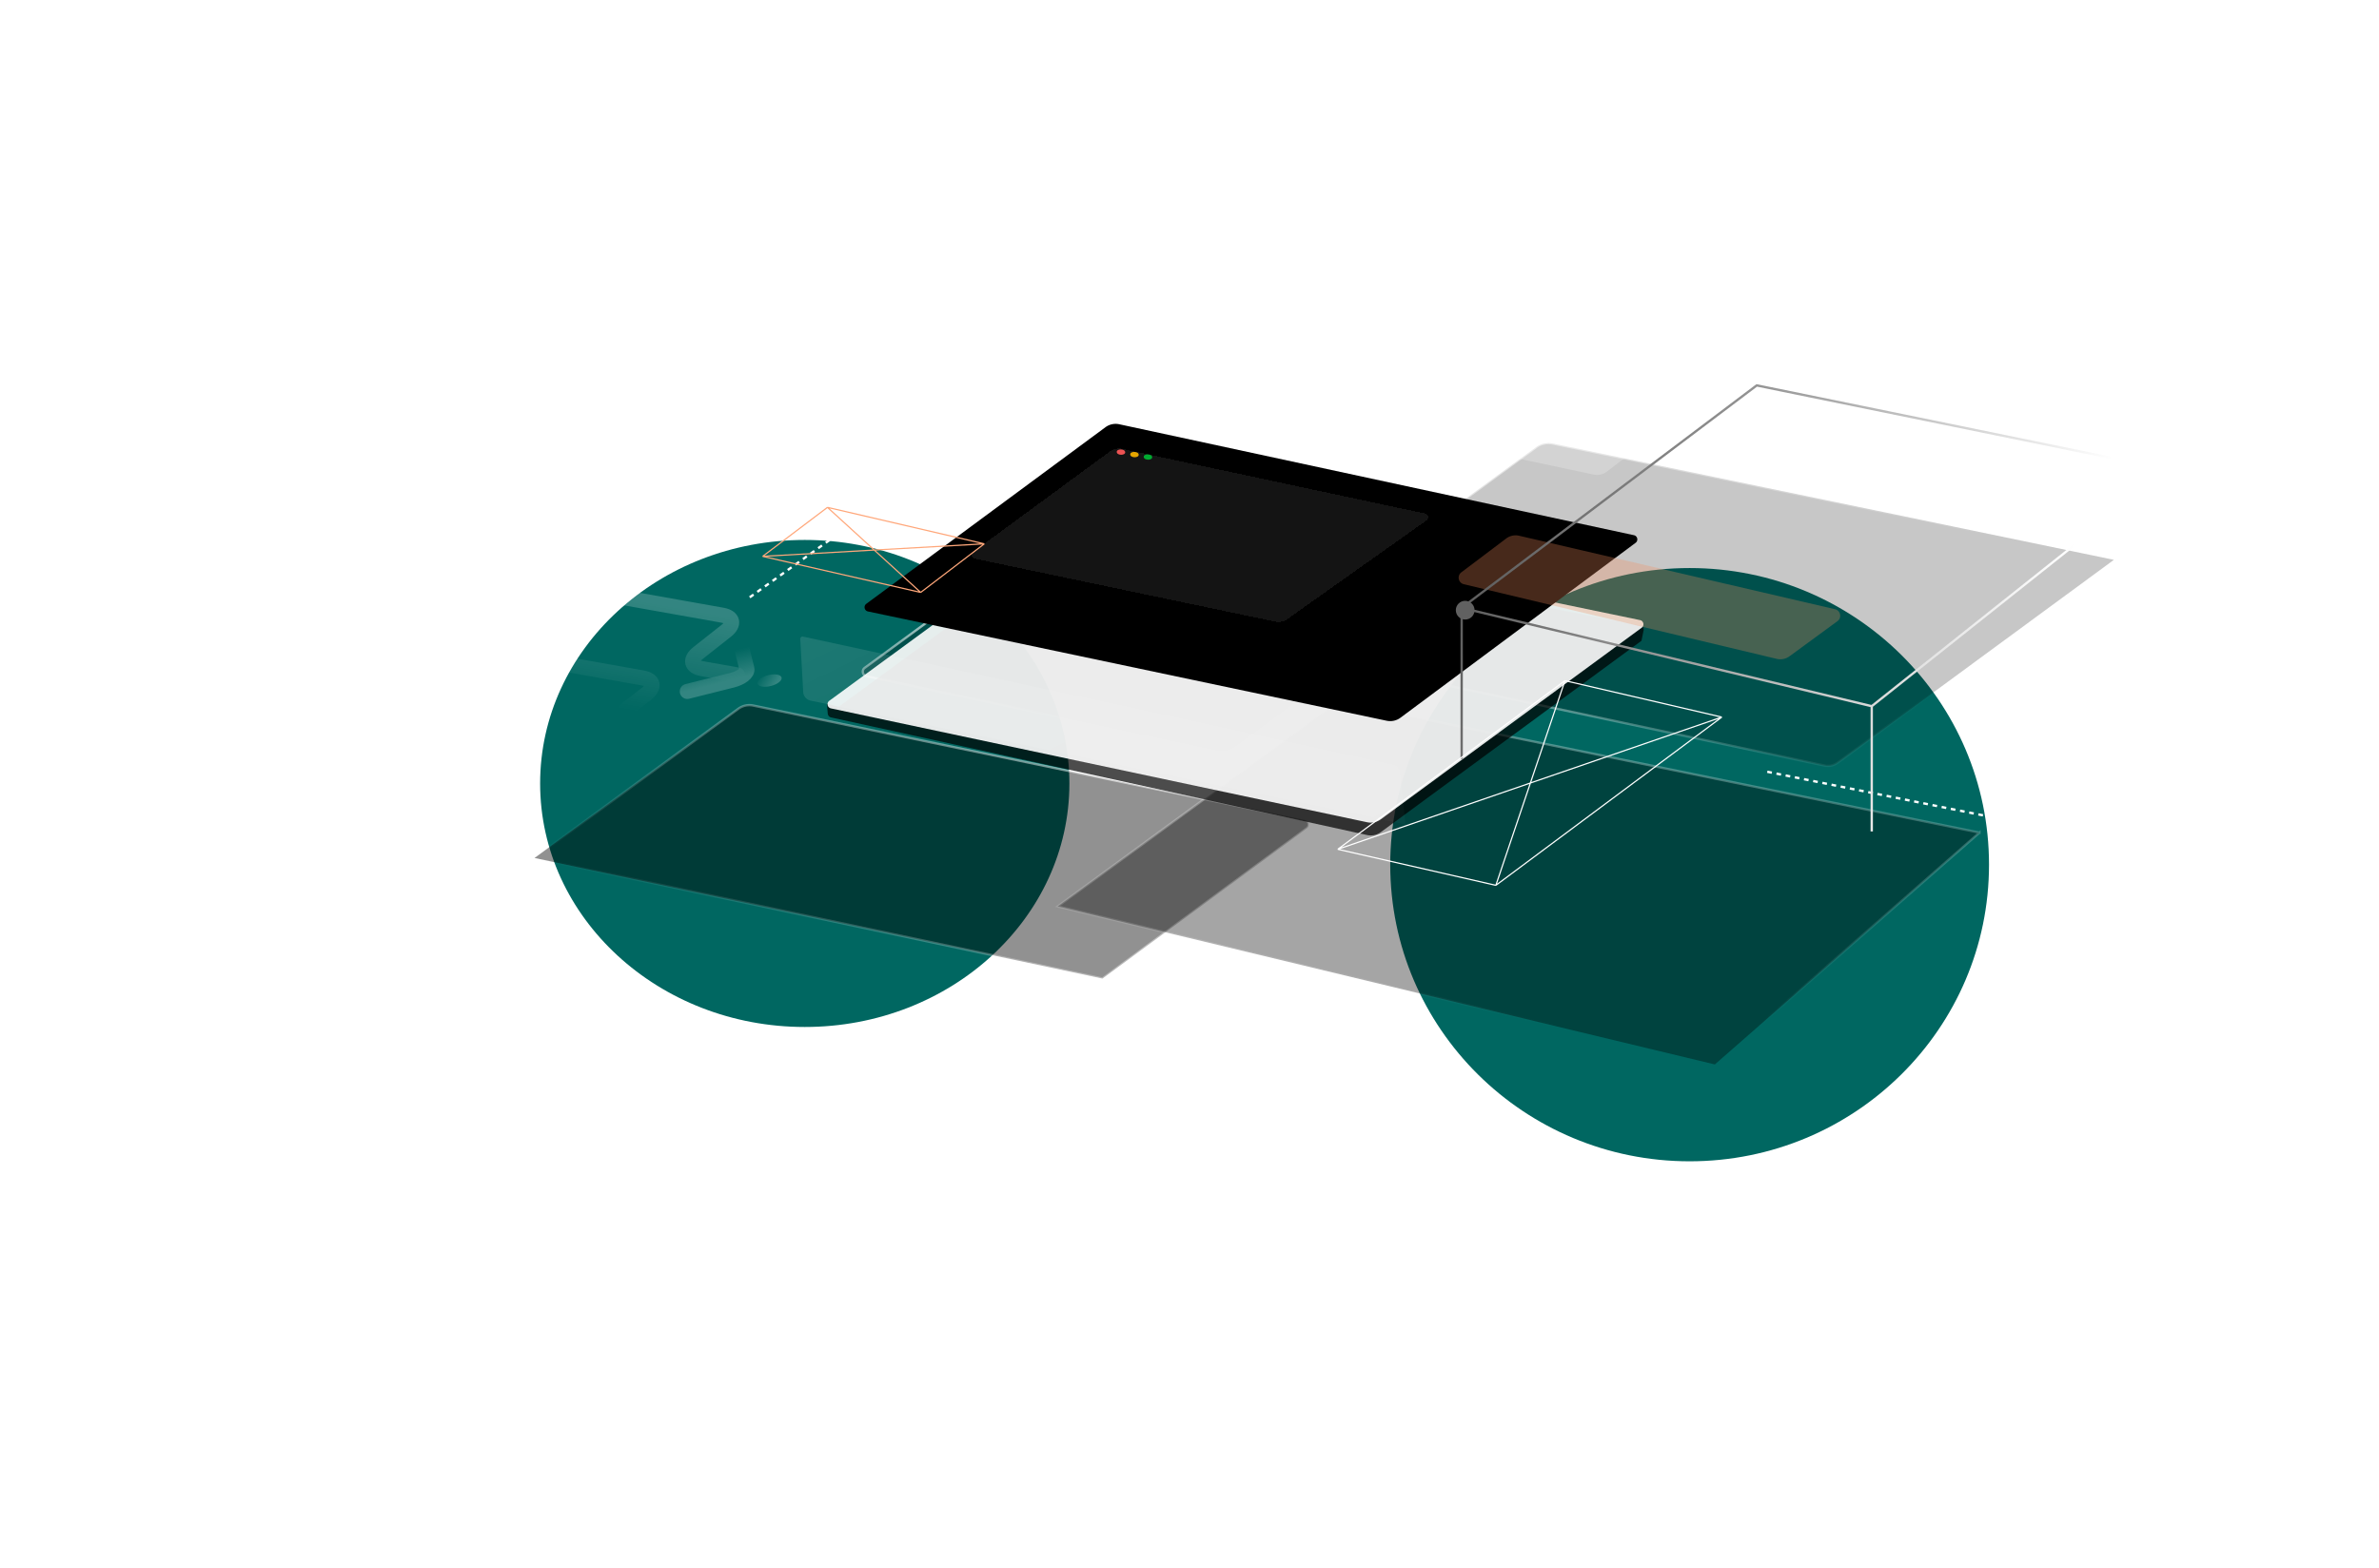 <svg xmlns="http://www.w3.org/2000/svg" width="930" height="613" fill="none"><g filter="url(#a)"><ellipse cx="314.599" cy="306.317" fill="#006761" rx="103.451" ry="95.211"/></g><g filter="url(#b)"><ellipse cx="660.509" cy="338.069" fill="#006761" rx="117.037" ry="115.977"/></g><g filter="url(#c)"><path fill="#000" fill-opacity=".22" d="m826.363 218.887-219.337-45.489a8.24 8.24 0 0 0-6.54 1.42L494.039 252.76l219.197 46.552a6.41 6.41 0 0 0 5.125-1.104l108.002-79.321z"/><path stroke="url(#d)" stroke-linecap="round" stroke-width=".915" d="m826.363 218.887-219.337-45.489a8.24 8.24 0 0 0-6.54 1.42L494.039 252.76l219.197 46.552a6.41 6.41 0 0 0 5.125-1.104l108.002-79.321z"/></g><g filter="url(#e)"><path fill="#fff" fill-opacity=".22" d="m668.26 151.675-102.504-19.441a8.238 8.238 0 0 0-6.403 1.448L520.405 162.2a.915.915 0 0 0 .351 1.634l102.22 21.709a6.41 6.41 0 0 0 5.234-1.186l40.437-31.056a.916.916 0 0 0-.387-1.626z"/></g><g filter="url(#f)"><path fill="#000" fill-opacity=".43" d="m510.154 320.588-215.712-44.737a7.324 7.324 0 0 0-5.814 1.262l-79.671 58.337 222.007 47.148 79.902-58.742c1.277-.938.839-2.946-.712-3.268z"/><path stroke="url(#g)" stroke-linecap="round" stroke-width=".915" d="m510.154 320.588-215.712-44.737a7.324 7.324 0 0 0-5.814 1.262l-79.671 58.337 222.007 47.148 79.902-58.742c1.277-.938.839-2.946-.712-3.268z"/></g><g filter="url(#h)" opacity=".7"><path fill="#000" fill-opacity=".5" d="m773.816 325.542-250.942-51.267-109.401 80.105 256.892 61.796 103.451-90.634z"/><path stroke="url(#i)" stroke-linecap="round" stroke-width=".915" d="m773.816 325.542-250.942-51.267-109.401 80.105 256.892 61.796 103.451-90.634z"/></g><g filter="url(#j)"><path fill="#000" fill-opacity=".22" d="M551.714 241.42 406.17 211.235l-68.125 49.883c-1.277.934-.847 2.939.701 3.268l136.929 29.08a9.153 9.153 0 0 0 7.321-1.577l68.718-50.469z"/><path stroke="url(#k)" stroke-linecap="round" stroke-width=".915" d="M551.714 241.42 406.17 211.235l-68.125 49.883c-1.277.934-.847 2.939.701 3.268l136.929 29.08a9.153 9.153 0 0 0 7.321-1.577l68.718-50.469z"/></g><g filter="url(#l)" opacity=".7"><path fill="#000" d="m331.595 241.772 209.517 45.976a6.698 6.698 0 0 0 5.401-1.144l101.877-74.822.819-4.037a1.674 1.674 0 0 0-.579-1.627l-.24-.198-211.107-40.891a6.696 6.696 0 0 0-5.231 1.172l-97.478 71.375-4.605-1.093.316 3.792a1.675 1.675 0 0 0 1.31 1.497z"/></g><path stroke="#fff" stroke-dasharray="1.83 1.83" stroke-width=".915" d="m293.086 233.535 100.152-71.858a5.496 5.496 0 0 1 4.252-.928l82.332 16.033a5.49 5.49 0 0 0 4.234-.916L547.135 131"/><g filter="url(#m)" opacity=".9"><path fill="#fff" d="m647.819 203.708-210.493-43.655a6.699 6.699 0 0 0-5.318 1.154l-101.116 74.04c-1.168.855-.775 2.688.641 2.989l209.6 44.513a6.696 6.696 0 0 0 5.357-1.154l101.98-74.898c1.169-.858.769-2.695-.651-2.989z"/></g><g filter="url(#n)"><path fill="#000" d="m638.739 205.686-201.201-43.379a6.698 6.698 0 0 0-5.391 1.159l-93.49 69.045c-1.162.859-.764 2.688.65 2.986l202.782 42.732a6.701 6.701 0 0 0 5.38-1.18l91.916-68.382c1.155-.859.76-2.678-.646-2.981z"/></g><path stroke="#fff" stroke-dasharray="1.83 1.83" stroke-opacity=".22" stroke-width=".915" d="m610.305 153.43 167.535 32.5"/><path stroke="#fff" stroke-dasharray="1.83 1.83" stroke-width=".915" d="m690.867 301.74 167.632 33.873"/><path fill="url(#o)" fill-opacity=".28" d="m313.987 270.55-1.151-20.709a.915.915 0 0 1 1.108-.945l230.589 49.99a3.663 3.663 0 0 1 2.868 3.215l2.023 20.237-232.527-48.406a3.661 3.661 0 0 1-2.91-3.382z"/><g opacity=".2"><path fill="url(#p)" d="M304.538 266.746c-1.636 1.291-4.626 2.041-6.678 1.676-2.051-.366-2.388-1.708-.752-2.999 1.636-1.29 4.626-2.041 6.677-1.675 2.052.365 2.389 1.708.753 2.998z"/><path stroke="url(#q)" stroke-linecap="round" stroke-width="5.907" d="m244.769 277.503 8.03-6.334c3.326-2.624 2.641-5.353-1.53-6.096l-49.086-8.741c-4.171-.743-4.856-3.472-1.53-6.096l19.071-15.044c3.326-2.624 9.403-4.149 13.574-3.406l49.086 8.741c4.171.743 4.856 3.472 1.53 6.096l-11.041 8.709c-3.326 2.624-2.641 5.353 1.53 6.096l13.844 2.466"/><path stroke="url(#r)" stroke-linecap="round" stroke-width="5.907" d="m268.684 270.331 17.597-4.415c3.534-.887 6.076-2.892 5.678-4.479l-1.983-7.903"/></g><g filter="url(#s)"><path fill="#F4905D" fill-opacity=".29" d="m717.346 238.19-123.475-28.724a6.121 6.121 0 0 0-5.074 1.076l-17.532 13.231c-1.771 1.336-1.186 4.131.972 4.645l122.289 29.178a6.12 6.12 0 0 0 5.037-1.015l18.738-13.719c1.81-1.325 1.23-4.163-.955-4.672z"/></g><path stroke="url(#t)" stroke-width=".915" d="M571.395 237.655v59.049m0-59.049 115.352-86.972 161.223 32.958m-276.575 54.014 160.307 38.451m116.268-92.465-116.268 92.465m116.268-92.465v62.711m-116.268 29.754v48.979"/><circle cx="572.771" cy="238.57" r="3.662" fill="#616161"/><g filter="url(#u)"><path fill="#fff" fill-opacity=".08" d="M557.128 197.594 438.664 172.3a5.983 5.983 0 0 0-4.79 1.029l-53.407 39.237c-1.042.765-.687 2.403.578 2.668l117.502 24.632a5.981 5.981 0 0 0 4.687-.976l54.447-38.614c1.062-.754.721-2.41-.553-2.682z" shape-rendering="crispEdges"/></g><ellipse cx="1.649" cy="1.05" fill="#ED5353" rx="1.649" ry="1.05" transform="matrix(1 -.006 .11 .994 436.445 175.733)"/><ellipse cx="1.649" cy="1.05" fill="#E5A500" rx="1.649" ry="1.05" transform="matrix(1 -.006 .11 .994 441.719 176.697)"/><ellipse cx="1.649" cy="1.05" fill="#00AA30" rx="1.649" ry="1.05" transform="matrix(1 -.006 .11 .994 446.988 177.66)"/><path stroke="#FFA77A" stroke-width=".465" d="m323.468 198.37-25.345 19.157m25.345-19.157 61.314 14.256m-61.314-14.256 36.448 33.249m-61.793-14.092 61.793 14.092m-61.793-14.092 86.659-4.901m-24.866 18.993 24.866-18.993"/><path stroke="#fff" stroke-width=".465" d="m611.775 266.123-88.804 65.928m88.804-65.928 61.315 14.255m-61.315-14.255-27.011 80.02m-61.793-14.092 61.793 14.092m-61.793-14.092 150.119-51.673m-88.326 65.765 88.326-65.765"/><defs><filter id="a" width="628.028" height="611.549" x=".585" y=".542" color-interpolation-filters="sRGB" filterUnits="userSpaceOnUse"><feFlood flood-opacity="0" result="BackgroundImageFix"/><feBlend in="SourceGraphic" in2="BackgroundImageFix" result="shape"/><feGaussianBlur result="effect1_foregroundBlur_202_857" stdDeviation="105.282"/></filter><filter id="b" width="538.051" height="535.932" x="391.484" y="70.103" color-interpolation-filters="sRGB" filterUnits="userSpaceOnUse"><feFlood flood-opacity="0" result="BackgroundImageFix"/><feBlend in="SourceGraphic" in2="BackgroundImageFix" result="shape"/><feGaussianBlur result="effect1_foregroundBlur_202_857" stdDeviation="75.994"/></filter><filter id="c" width="435.224" height="227.844" x="442.591" y="122.417" color-interpolation-filters="sRGB" filterUnits="userSpaceOnUse"><feFlood flood-opacity="0" result="BackgroundImageFix"/><feGaussianBlur in="BackgroundImageFix" stdDeviation="25.176"/><feComposite in2="SourceAlpha" operator="in" result="effect1_backgroundBlur_202_857"/><feBlend in="SourceGraphic" in2="effect1_backgroundBlur_202_857" result="shape"/></filter><filter id="e" width="249.68" height="154.297" x="469.678" y="81.738" color-interpolation-filters="sRGB" filterUnits="userSpaceOnUse"><feFlood flood-opacity="0" result="BackgroundImageFix"/><feGaussianBlur in="BackgroundImageFix" stdDeviation="25.176"/><feComposite in2="SourceAlpha" operator="in" result="effect1_backgroundBlur_202_857"/><feBlend in="SourceGraphic" in2="effect1_backgroundBlur_202_857" result="shape"/><feGaussianBlur result="effect2_foregroundBlur_202_857" stdDeviation=".915"/></filter><filter id="f" width="404.915" height="208.552" x="157.509" y="224.889" color-interpolation-filters="sRGB" filterUnits="userSpaceOnUse"><feFlood flood-opacity="0" result="BackgroundImageFix"/><feGaussianBlur in="BackgroundImageFix" stdDeviation="25.176"/><feComposite in2="SourceAlpha" operator="in" result="effect1_backgroundBlur_202_857"/><feBlend in="SourceGraphic" in2="effect1_backgroundBlur_202_857" result="shape"/></filter><filter id="h" width="1841.84" height="1622.33" x="-327.313" y="-465.933" color-interpolation-filters="sRGB" filterUnits="userSpaceOnUse"><feFlood flood-opacity="0" result="BackgroundImageFix"/><feGaussianBlur in="BackgroundImageFix" stdDeviation="369.859"/><feComposite in2="SourceAlpha" operator="in" result="effect1_backgroundBlur_202_857"/><feBlend in="SourceGraphic" in2="effect1_backgroundBlur_202_857" result="shape"/></filter><filter id="j" width="316.681" height="184.082" x="286.484" y="160.394" color-interpolation-filters="sRGB" filterUnits="userSpaceOnUse"><feFlood flood-opacity="0" result="BackgroundImageFix"/><feGaussianBlur in="BackgroundImageFix" stdDeviation="25.176"/><feComposite in2="SourceAlpha" operator="in" result="effect1_backgroundBlur_202_857"/><feBlend in="SourceGraphic" in2="effect1_backgroundBlur_202_857" result="shape"/></filter><filter id="l" width="440.686" height="210.79" x="268.844" y="125.679" color-interpolation-filters="sRGB" filterUnits="userSpaceOnUse"><feFlood flood-opacity="0" result="BackgroundImageFix"/><feColorMatrix in="SourceAlpha" result="hardAlpha" values="0 0 0 0 0 0 0 0 0 0 0 0 0 0 0 0 0 0 127 0"/><feOffset dy="3.566"/><feGaussianBlur stdDeviation="21.397"/><feComposite in2="hardAlpha" operator="out"/><feColorMatrix values="0 0 0 0 0 0 0 0 0 0 0 0 0 0 0 0 0 0 0.47 0"/><feBlend in2="BackgroundImageFix" result="effect1_dropShadow_202_857"/><feColorMatrix in="SourceAlpha" result="hardAlpha" values="0 0 0 0 0 0 0 0 0 0 0 0 0 0 0 0 0 0 127 0"/><feOffset dx="-33.493" dy="20.096"/><feGaussianBlur stdDeviation="13.816"/><feComposite in2="hardAlpha" operator="out"/><feColorMatrix values="0 0 0 0 0.957 0 0 0 0 0.565 0 0 0 0 0.365 0 0 0 0.26 0"/><feBlend in2="effect1_dropShadow_202_857" result="effect2_dropShadow_202_857"/><feColorMatrix in="SourceAlpha" result="hardAlpha" values="0 0 0 0 0 0 0 0 0 0 0 0 0 0 0 0 0 0 127 0"/><feOffset dx="26.794" dy="15.072"/><feGaussianBlur stdDeviation="16.747"/><feComposite in2="hardAlpha" operator="out"/><feColorMatrix values="0 0 0 0 0 0 0 0 0 0.592 0 0 0 0 0.557 0 0 0 0.53 0"/><feBlend in2="effect2_dropShadow_202_857" result="effect3_dropShadow_202_857"/><feBlend in="SourceGraphic" in2="effect3_dropShadow_202_857" result="shape"/></filter><filter id="m" width="440.362" height="210.775" x="269.08" y="120.685" color-interpolation-filters="sRGB" filterUnits="userSpaceOnUse"><feFlood flood-opacity="0" result="BackgroundImageFix"/><feColorMatrix in="SourceAlpha" result="hardAlpha" values="0 0 0 0 0 0 0 0 0 0 0 0 0 0 0 0 0 0 127 0"/><feOffset dy="3.566"/><feGaussianBlur stdDeviation="21.397"/><feComposite in2="hardAlpha" operator="out"/><feColorMatrix values="0 0 0 0 0 0 0 0 0 0 0 0 0 0 0 0 0 0 0.47 0"/><feBlend in2="BackgroundImageFix" result="effect1_dropShadow_202_857"/><feColorMatrix in="SourceAlpha" result="hardAlpha" values="0 0 0 0 0 0 0 0 0 0 0 0 0 0 0 0 0 0 127 0"/><feOffset dx="-33.493" dy="20.096"/><feGaussianBlur stdDeviation="13.816"/><feComposite in2="hardAlpha" operator="out"/><feColorMatrix values="0 0 0 0 0.957 0 0 0 0 0.565 0 0 0 0 0.365 0 0 0 0.26 0"/><feBlend in2="effect1_dropShadow_202_857" result="effect2_dropShadow_202_857"/><feColorMatrix in="SourceAlpha" result="hardAlpha" values="0 0 0 0 0 0 0 0 0 0 0 0 0 0 0 0 0 0 127 0"/><feOffset dx="26.794" dy="15.072"/><feGaussianBlur stdDeviation="16.747"/><feComposite in2="hardAlpha" operator="out"/><feColorMatrix values="0 0 0 0 0 0 0 0 0 0.592 0 0 0 0 0.557 0 0 0 0.53 0"/><feBlend in2="effect2_dropShadow_202_857" result="effect3_dropShadow_202_857"/><feBlend in="SourceGraphic" in2="effect3_dropShadow_202_857" result="shape"/></filter><filter id="n" width="387.673" height="201.805" x="295.182" y="122.928" color-interpolation-filters="sRGB" filterUnits="userSpaceOnUse"><feFlood flood-opacity="0" result="BackgroundImageFix"/><feColorMatrix in="SourceAlpha" result="hardAlpha" values="0 0 0 0 0 0 0 0 0 0 0 0 0 0 0 0 0 0 127 0"/><feOffset dy="3.566"/><feGaussianBlur stdDeviation="21.397"/><feComposite in2="hardAlpha" operator="out"/><feColorMatrix values="0 0 0 0 0 0 0 0 0 0 0 0 0 0 0 0 0 0 0.47 0"/><feBlend in2="BackgroundImageFix" result="effect1_dropShadow_202_857"/><feBlend in="SourceGraphic" in2="effect1_dropShadow_202_857" result="shape"/></filter><filter id="s" width="156.151" height="55.453" x="566.723" y="205.809" color-interpolation-filters="sRGB" filterUnits="userSpaceOnUse"><feFlood flood-opacity="0" result="BackgroundImageFix"/><feGaussianBlur in="BackgroundImageFix" stdDeviation="1.749"/><feComposite in2="SourceAlpha" operator="in" result="effect1_backgroundBlur_202_857"/><feBlend in="SourceGraphic" in2="effect1_backgroundBlur_202_857" result="shape"/></filter><filter id="u" width="254.874" height="144.242" x="341.647" y="137.143" color-interpolation-filters="sRGB" filterUnits="userSpaceOnUse"><feFlood flood-opacity="0" result="BackgroundImageFix"/><feColorMatrix in="SourceAlpha" result="hardAlpha" values="0 0 0 0 0 0 0 0 0 0 0 0 0 0 0 0 0 0 127 0"/><feOffset dy="3.184"/><feGaussianBlur stdDeviation="19.105"/><feComposite in2="hardAlpha" operator="out"/><feColorMatrix values="0 0 0 0 0 0 0 0 0 0 0 0 0 0 0 0 0 0 0.47 0"/><feBlend in2="BackgroundImageFix" result="effect1_dropShadow_202_857"/><feBlend in="SourceGraphic" in2="effect1_dropShadow_202_857" result="shape"/></filter><linearGradient id="d" x1="596.117" x2="754.497" y1="189.591" y2="276.563" gradientUnits="userSpaceOnUse"><stop stop-color="#fff" stop-opacity=".5"/><stop offset="1" stop-color="#fff" stop-opacity="0"/></linearGradient><linearGradient id="g" x1="395.621" x2="288.966" y1="275.19" y2="402.444" gradientUnits="userSpaceOnUse"><stop stop-color="#fff" stop-opacity=".5"/><stop offset="1" stop-color="#fff" stop-opacity="0"/></linearGradient><linearGradient id="i" x1="579.634" x2="579.634" y1="274.275" y2="401.528" gradientUnits="userSpaceOnUse"><stop stop-color="#fff" stop-opacity=".5"/><stop offset="1" stop-color="#fff" stop-opacity="0"/></linearGradient><linearGradient id="k" x1="443.228" x2="443.228" y1="211.235" y2="294.318" gradientUnits="userSpaceOnUse"><stop stop-color="#fff"/><stop offset="1" stop-color="#fff" stop-opacity="0"/></linearGradient><linearGradient id="o" x1="380.516" x2="474.812" y1="212.479" y2="402.901" gradientUnits="userSpaceOnUse"><stop stop-color="#fff" stop-opacity=".41"/><stop offset="1" stop-color="#fff" stop-opacity="0"/></linearGradient><linearGradient id="p" x1="305.786" x2="299.836" y1="263.46" y2="259.622" gradientUnits="userSpaceOnUse"><stop stop-color="#fff"/><stop offset="1" stop-color="#fff" stop-opacity="0"/></linearGradient><linearGradient id="q" x1="268.539" x2="261.001" y1="238.062" y2="280.393" gradientUnits="userSpaceOnUse"><stop stop-color="#fff"/><stop offset="1" stop-color="#fff" stop-opacity="0"/></linearGradient><linearGradient id="r" x1="280.682" x2="277.978" y1="267.321" y2="256.545" gradientUnits="userSpaceOnUse"><stop stop-color="#fff"/><stop offset="1" stop-color="#fff" stop-opacity="0"/></linearGradient><linearGradient id="t" x1="341.148" x2="769.141" y1="126.88" y2="310.894" gradientUnits="userSpaceOnUse"><stop offset=".29"/><stop offset="1" stop-color="#fff"/></linearGradient></defs></svg>